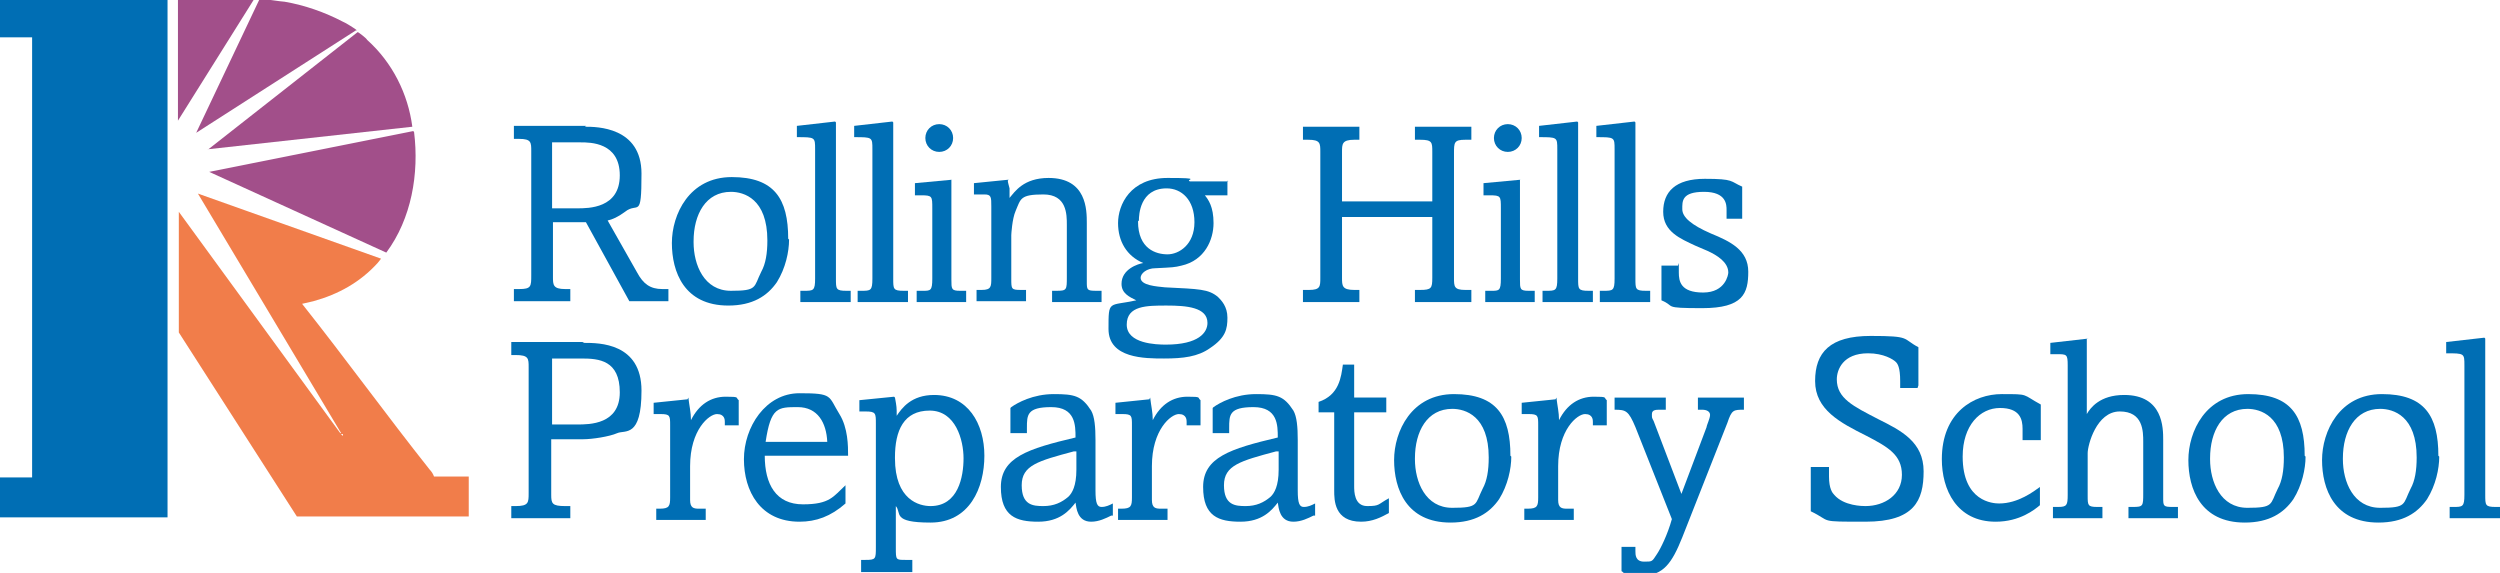 <?xml version="1.0" encoding="UTF-8"?>
<svg id="Layer_2" xmlns="http://www.w3.org/2000/svg" version="1.1" viewBox="0 0 288 66">
  <!-- Generator: Adobe Illustrator 29.3.1, SVG Export Plug-In . SVG Version: 2.1.0 Build 151)  -->
  <defs>
    <style>
      .st0 {
        fill: #a24f8a;
      }

      .st1 {
        fill: #f17d4a;
      }

      .st2 {
        fill: #006eb4;
      }
    </style>
  </defs>
  <g id="Layer_1-2">
    <g>
      <g>
        <polygon class="st2" points="19.3 -.3 19.3 59.6 0 59.6 0 55 3.7 55 3.7 4.3 0 4.3 0 -.3 19.3 -.3"/>
        <g>
          <path class="st1" d="M20.6,24.4l18.6,25.5h.1s-16.5-27.6-16.5-27.6l21.1,7.5-.4.5c-2,2.2-4.5,3.6-7.4,4.4-.4.1-.9.2-1.3.3,0,0,0,0,0,0,5,6.3,9.7,12.8,14.7,19.1.2.2.4.5.5.8h4v4.6h-19.8l-13.6-21.2v-14h0ZM39.4,50s0,0-.1,0c0,0,.1.2.2.2,0,0,0-.2,0-.2Z"/>
          <g>
            <path class="st0" d="M47.7,15.2c.6,4.8-.3,10-3.2,13.9l-20.4-9.3,23.5-4.7h0Z"/>
            <path class="st0" d="M24,17.2L41.2,3.7c.1,0,1,.7,1.1.9,2.9,2.6,4.7,6.2,5.2,10l-23.6,2.6Z"/>
            <path class="st0" d="M41,3.5l-18.4,11.8L29.9-.1c.2-.1,2.5.3,2.9.3,2.3.4,4.6,1.2,6.7,2.3.1,0,1.6.9,1.6,1Z"/>
            <path class="st0" d="M20.6-.3h8.2c.2,0,.4,0,.6,0,0,0,0,0,0,0l-8.9,14.2V-.3h0Z"/>
          </g>
        </g>
      </g>
      <g>
        <path class="st2" d="M67.4,14.6c1.3,0,6.5,0,6.5,5.4s-.4,3.2-1.9,4.4c-.8.6-1.5.9-2,1l3.4,6c.7,1.3,1.5,1.9,2.9,1.9h.7v1.4h-4.5l-5-9.1h-3.8v6.3c0,.9,0,1.4,1.4,1.4h.6v1.4h-6.5v-1.4h.6c1.4,0,1.4-.3,1.4-1.6v-14.3c0-1,0-1.4-1.4-1.4h-.6v-1.5h8.3ZM63.6,24h2.9c1.3,0,4.9,0,4.9-3.8s-3.4-3.8-4.5-3.8h-3.3v7.6Z"/>
        <path class="st2" d="M90.9,27.6c0,1.4-.4,3.3-1.4,4.9-1.1,1.6-2.8,2.7-5.6,2.7-5.1,0-6.5-3.9-6.5-7.2s2-7.6,6.9-7.6,6.5,2.5,6.5,7.1ZM79.9,27.9c0,2.6,1.2,5.6,4.3,5.6s2.6-.4,3.5-2.2c.5-.9.7-2.1.7-3.6,0-4.8-2.7-5.6-4.2-5.6-2.9,0-4.3,2.6-4.3,5.7h0Z"/>
        <path class="st2" d="M96.3,14.1v18c0,1.2,0,1.4,1.2,1.4h.5v1.3h-5.8v-1.3h.4c1.1,0,1.3,0,1.3-1.4v-14.9c0-1.4,0-1.4-2.1-1.4v-1.3l4.4-.5h0Z"/>
        <path class="st2" d="M102.9,14.1v18c0,1.2,0,1.4,1.2,1.4h.5v1.3h-5.8v-1.3h.4c1.1,0,1.3,0,1.3-1.4v-14.9c0-1.4,0-1.4-2.1-1.4v-1.3l4.4-.5h0Z"/>
        <path class="st2" d="M109.6,20.7v11.5c0,1.1,0,1.3,1,1.3h.7v1.3h-5.7v-1.3h.7c.9,0,1.1,0,1.1-1.4v-8.1c0-1.4,0-1.5-1.3-1.5h-.7v-1.4l4.3-.4h0ZM109.8,15.9c0,.9-.7,1.6-1.6,1.6s-1.6-.7-1.6-1.6.7-1.6,1.6-1.6,1.6.7,1.6,1.6Z"/>
        <path class="st2" d="M116.1,20.8c0,.2.1.5.2.9v1.1c.6-.7,1.6-2.3,4.5-2.3,4.4,0,4.4,3.7,4.4,5.2v6.7c0,1,0,1.1,1.1,1.1h.6v1.3h-5.7v-1.3h.5c1.2,0,1.2-.1,1.2-1.6v-6c0-1.2,0-3.5-2.7-3.5s-2.6.5-3.2,1.9c-.4.9-.5,2.7-.5,2.8v5c0,1.2,0,1.3,1.1,1.3h.6v1.3h-5.7v-1.3h.6c1.1,0,1.1-.4,1.1-1.4v-8.2c0-1.1,0-1.4-.8-1.4s-.7,0-1.2,0v-1.3l4-.4h0Z"/>
        <path class="st2" d="M141.4,20.8v1.7h-2.6c.4.5,1,1.3,1,3.2s-1,4.3-3.7,4.9c-.8.2-1,.2-3,.3-1,0-1.7.6-1.7,1.1,0,.9,1.9,1,2.8,1.1,4,.2,5,.2,6.1,1.1.4.4,1.1,1.1,1.1,2.4s-.2,2.3-2,3.5c-1.4,1-3.1,1.2-5.3,1.2s-6.4,0-6.4-3.4,0-2.6,3.2-3.3h0c-.8-.4-1.7-.8-1.7-1.9,0-1.7,1.9-2.3,2.5-2.4h0c-1.9-.8-2.9-2.5-2.9-4.6s1.4-5.2,5.7-5.2,1.9.2,2.6.4h4.4ZM134.3,39.7c3.8,0,4.8-1.4,4.8-2.5,0-1.8-2.4-2-4.7-2s-4.6,0-4.6,2.2,3.4,2.3,4.5,2.3h0ZM131.1,25.5c0,3.2,2.1,3.8,3.4,3.8s3.1-1.1,3.1-3.7-1.5-3.9-3.2-3.9c-3.1,0-3.2,3.1-3.2,3.7h0Z"/>
        <path class="st2" d="M156.6,14.6v1.5h-.6c-1.4,0-1.4.5-1.4,1.4v5.7h10.4v-5.7c0-1.1,0-1.4-1.4-1.4h-.6v-1.5h6.5v1.5h-.7c-1.3,0-1.3.3-1.3,1.6v14.3c0,1,0,1.4,1.3,1.4h.7v1.4h-6.5v-1.4h.6c1.3,0,1.4-.2,1.4-1.4v-7h-10.4v7c0,.9,0,1.4,1.4,1.4h.6v1.4h-6.5v-1.4h.7c1.3,0,1.3-.4,1.3-1.4v-14.5c0-1,0-1.4-1.4-1.4h-.6v-1.5h6.5Z"/>
        <path class="st2" d="M175.1,20.7v11.5c0,1.1,0,1.3,1,1.3h.7v1.3h-5.7v-1.3h.7c.9,0,1.1,0,1.1-1.4v-8.1c0-1.4,0-1.5-1.3-1.5h-.7v-1.4l4.3-.4h0ZM175.3,15.9c0,.9-.7,1.6-1.6,1.6s-1.6-.7-1.6-1.6.7-1.6,1.6-1.6,1.6.7,1.6,1.6Z"/>
        <path class="st2" d="M181.8,14.1v18c0,1.2,0,1.4,1.2,1.4h.5v1.3h-5.8v-1.3h.4c1.1,0,1.3,0,1.3-1.4v-14.9c0-1.4,0-1.4-2.1-1.4v-1.3l4.4-.5h0Z"/>
        <path class="st2" d="M188.4,14.1v18c0,1.2,0,1.4,1.2,1.4h.5v1.3h-5.8v-1.3h.4c1.1,0,1.3,0,1.3-1.4v-14.9c0-1.4,0-1.4-2.1-1.4v-1.3l4.4-.5h0Z"/>
        <path class="st2" d="M193.4,30.3v1.1c0,1,.2,2.3,2.8,2.3s2.9-2.1,2.9-2.3c0-1.2-1.3-2-2.4-2.5l-1.4-.6c-1.7-.8-3.7-1.6-3.7-3.9s1.4-3.8,4.8-3.8,2.9.3,4.3.9v3.7h-1.8v-1c0-.6,0-2.1-2.6-2.1s-2.5,1.1-2.5,2,1,1.8,3.3,2.8c2.2.9,4.3,1.9,4.3,4.4s-.6,4.2-5.3,4.2-3-.2-4.7-.9v-4h1.9,0Z"/>
        <path class="st2" d="M67.3,39.5c1.7,0,6.6,0,6.6,5.5s-1.9,4.5-2.8,4.9-2.9.7-3.9.7h-3.7v6.4c0,1,.1,1.3,1.6,1.3h.6v1.4h-6.8v-1.4h.5c1.5,0,1.5-.4,1.5-1.5v-14.5c0-1,0-1.4-1.5-1.4h-.5v-1.5h8.2ZM63.6,48.9h2.9c1.4,0,4.9,0,4.9-3.7s-2.4-3.9-4.4-3.9h-3.4v7.6h0Z"/>
        <path class="st2" d="M79.3,45.8c.1.9.3,1.7.3,2.6h0c.9-1.8,2.3-2.7,4-2.7s1.1.1,1.5.4v2.9h-1.6v-.4c0-.2,0-.9-.9-.9s-3.1,1.8-3.1,6v3.9c0,.9.4,1,1,1h.8v1.3h-5.7v-1.3h.4c1.1,0,1.2-.3,1.2-1.3v-8.3c0-1.1,0-1.3-1.1-1.3h-.8v-1.3l3.9-.4h0Z"/>
        <path class="st2" d="M88.1,52.5c0,3.3,1.3,5.6,4.4,5.6s3.5-.9,4.9-2.2v2.1c-1.7,1.5-3.4,2.1-5.3,2.1-4.5,0-6.4-3.5-6.4-7.2s2.5-7.6,6.4-7.6,3.3.3,4.6,2.4c1,1.6,1,3.7,1,4.8h-9.6ZM95.3,50.9c-.1-2.2-1.1-4-3.4-4s-3.1,0-3.7,4h7.1Z"/>
        <path class="st2" d="M103.1,45.8c.2,1.1.2,1.1.2,2.1h0c.6-.9,1.7-2.4,4.3-2.4,3.9,0,5.8,3.3,5.8,7s-1.7,7.7-6.2,7.7-3.3-1.1-4-1.9v4.8c0,1.4,0,1.4,1.1,1.4h.8v1.4h-5.9v-1.4h.5c1.2,0,1.2-.1,1.2-1.5v-14.2c0-1.2,0-1.4-1.2-1.4h-.7v-1.3l4-.4h0ZM103.1,52.8c0,4.8,2.8,5.5,4.1,5.5,3.2,0,3.8-3.4,3.8-5.5s-.9-5.5-3.9-5.5-4,2.3-4,5.4h0Z"/>
        <path class="st2" d="M116.5,46.9c.7-.5,2.5-1.5,4.9-1.5s3.2.2,4.3,1.9c.4.7.5,1.9.5,3.4v5.8c0,1.5.2,1.9.7,1.9s.9-.2,1.3-.4v1.4s-.1,0-.2,0c-.6.3-1.4.7-2.3.7-1.6,0-1.7-1.6-1.8-2.2-.7.9-1.8,2.2-4.3,2.2s-4.3-.6-4.3-4,3.1-4.4,8.6-5.7c0-1.4,0-3.5-2.8-3.5s-2.8.9-2.8,2.4v.6h-1.9v-2.9h0ZM123.7,52c-4.1,1.1-6,1.6-6,3.9s1.3,2.4,2.5,2.4,2.1-.4,2.9-1.1c.4-.4.9-1.2.9-3.1v-2.1h-.2q0,0,0,0Z"/>
        <path class="st2" d="M132.5,45.8c.1.9.3,1.7.3,2.6h0c.9-1.8,2.3-2.7,4-2.7s1.1.1,1.5.4v2.9h-1.6v-.4c0-.2,0-.9-.9-.9s-3.1,1.8-3.1,6v3.9c0,.9.4,1,1,1h.8v1.3h-5.7v-1.3h.4c1.1,0,1.2-.3,1.2-1.3v-8.3c0-1.1,0-1.3-1.1-1.3h-.8v-1.3l3.9-.4h0Z"/>
        <path class="st2" d="M139.8,46.9c.7-.5,2.5-1.5,4.9-1.5s3.2.2,4.3,1.9c.4.7.5,1.9.5,3.4v5.8c0,1.5.2,1.9.7,1.9s.9-.2,1.3-.4v1.4s-.1,0-.2,0c-.6.3-1.4.7-2.3.7-1.6,0-1.7-1.6-1.8-2.2-.7.9-1.8,2.2-4.3,2.2s-4.3-.6-4.3-4,3.1-4.4,8.6-5.7c0-1.4,0-3.5-2.8-3.5s-2.8.9-2.8,2.4v.6h-1.9v-2.9h0ZM147,52c-4.1,1.1-6,1.6-6,3.9s1.3,2.4,2.5,2.4,2.1-.4,2.9-1.1c.4-.4.9-1.2.9-3.1v-2.1h-.2q0,0,0,0Z"/>
        <path class="st2" d="M156,42v3.8h3.7v1.7h-3.7v8.5c0,.6,0,2.3,1.5,2.3s1.2-.2,2.5-.9v1.7c-.9.5-1.9,1-3.2,1-3.1,0-3.1-2.5-3.1-3.6v-9h-1.8v-1.2c2.4-.8,2.6-2.9,2.8-4.3h1.4Z"/>
        <path class="st2" d="M174.1,52.6c0,1.4-.4,3.3-1.4,4.9-1.1,1.6-2.8,2.7-5.6,2.7-5.1,0-6.5-3.9-6.5-7.2s2-7.6,6.9-7.6,6.5,2.5,6.5,7.1h0ZM163,52.9c0,2.6,1.2,5.6,4.3,5.6s2.6-.4,3.5-2.2c.5-.9.7-2.1.7-3.6,0-4.8-2.7-5.6-4.2-5.6-2.9,0-4.3,2.6-4.3,5.7h0Z"/>
        <path class="st2" d="M179.3,45.8c.1.9.3,1.7.3,2.6h0c.9-1.8,2.3-2.7,4-2.7s1.1.1,1.5.4v2.9h-1.6v-.4c0-.2,0-.9-.9-.9s-3.1,1.8-3.1,6v3.9c0,.9.4,1,1,1h.8v1.3h-5.7v-1.3h.4c1.1,0,1.2-.3,1.2-1.3v-8.3c0-1.1,0-1.3-1.1-1.3h-.8v-1.3l3.9-.4h0Z"/>
        <path class="st2" d="M191.9,45.8v1.4h-.7c-.4,0-.9,0-.9.5s0,.4.2.8l3.2,8.4,2.9-7.7c0-.2.4-1,.4-1.4s-.4-.6-.9-.6h-.5v-1.4h5.3v1.4c-1.2,0-1.4,0-1.9,1.5l-5.2,13.2c-1.2,3-2.2,4.4-4.6,4.4s-2.1-.4-2.4-.5v-2.8h1.6v.5c0,.4,0,1.2,1,1.2s.9,0,1.5-.9c.4-.6,1.2-2.2,1.7-4l-4.2-10.6c-.8-1.9-1.1-2-2.4-2v-1.4h6,0Z"/>
        <path class="st2" d="M220.9,44.7h-2v-.8c0-1.6-.3-2-.5-2.2-.3-.3-1.4-1-3.2-1-2.9,0-3.6,1.9-3.6,3,0,2.2,1.9,3.1,4.8,4.6,2.6,1.3,5.2,2.6,5.2,6s-1.1,5.8-6.7,5.8-3.8,0-6.3-1.2v-5.1h2.1v1.1c0,1.4.4,1.9.6,2.1,1.1,1.3,3.3,1.3,3.6,1.3,2.2,0,4.2-1.3,4.2-3.6s-1.6-3.2-4.1-4.5c-3-1.5-5.9-3-5.9-6.3s1.7-5.2,6.4-5.2,3.6.3,5.5,1.3v4.4h0Z"/>
        <path class="st2" d="M235,50.7h-2v-1.3c0-1.1-.3-2.4-2.6-2.4s-4.3,2-4.3,5.6c0,5.2,3.5,5.4,4.2,5.4,2.2,0,4-1.4,4.7-1.9v2.1c-.6.5-2.3,1.9-5.1,1.9-4.5,0-6.2-3.7-6.2-7.2,0-5.4,3.7-7.5,6.9-7.5s2.3,0,4.5,1.2v4.1Z"/>
        <path class="st2" d="M240.4,39v8.7h0c.4-.7,1.5-2.2,4.3-2.2,4.5,0,4.5,3.8,4.5,5.2v6.6c0,1,0,1.1,1.1,1.1h.6v1.3h-5.7v-1.3h.5c1.2,0,1.2-.1,1.2-1.6v-5.9c0-1.2,0-3.5-2.7-3.5s-3.7,3.9-3.7,4.8v4.9c0,1.1,0,1.3,1.1,1.3h.6v1.3h-5.7v-1.3h.6c1,0,1.1-.2,1.1-1.4v-14.9c0-1.3-.1-1.3-1.3-1.3h-.7v-1.3l4.4-.5h0Z"/>
        <path class="st2" d="M265.6,52.6c0,1.4-.4,3.3-1.4,4.9-1.1,1.6-2.8,2.7-5.6,2.7-5.1,0-6.5-3.9-6.5-7.2s2-7.6,6.9-7.6,6.5,2.5,6.5,7.1h0ZM254.6,52.9c0,2.6,1.2,5.6,4.3,5.6s2.6-.4,3.5-2.2c.5-.9.7-2.1.7-3.6,0-4.8-2.7-5.6-4.2-5.6-2.9,0-4.3,2.6-4.3,5.7h0Z"/>
        <path class="st2" d="M281,52.6c0,1.4-.4,3.3-1.4,4.9-1.1,1.6-2.8,2.7-5.6,2.7-5.1,0-6.5-3.9-6.5-7.2s2-7.6,6.9-7.6,6.5,2.5,6.5,7.1h0ZM269.9,52.9c0,2.6,1.2,5.6,4.3,5.6s2.6-.4,3.5-2.2c.5-.9.7-2.1.7-3.6,0-4.8-2.7-5.6-4.2-5.6-2.9,0-4.3,2.6-4.3,5.7h0Z"/>
        <path class="st2" d="M286.3,39v18c0,1.2,0,1.4,1.2,1.4h.5v1.3h-5.8v-1.3h.4c1.1,0,1.3,0,1.3-1.4v-14.9c0-1.4,0-1.4-2.1-1.4v-1.3l4.4-.5h0Z"/>
      </g>
    </g>
  </g>
</svg>